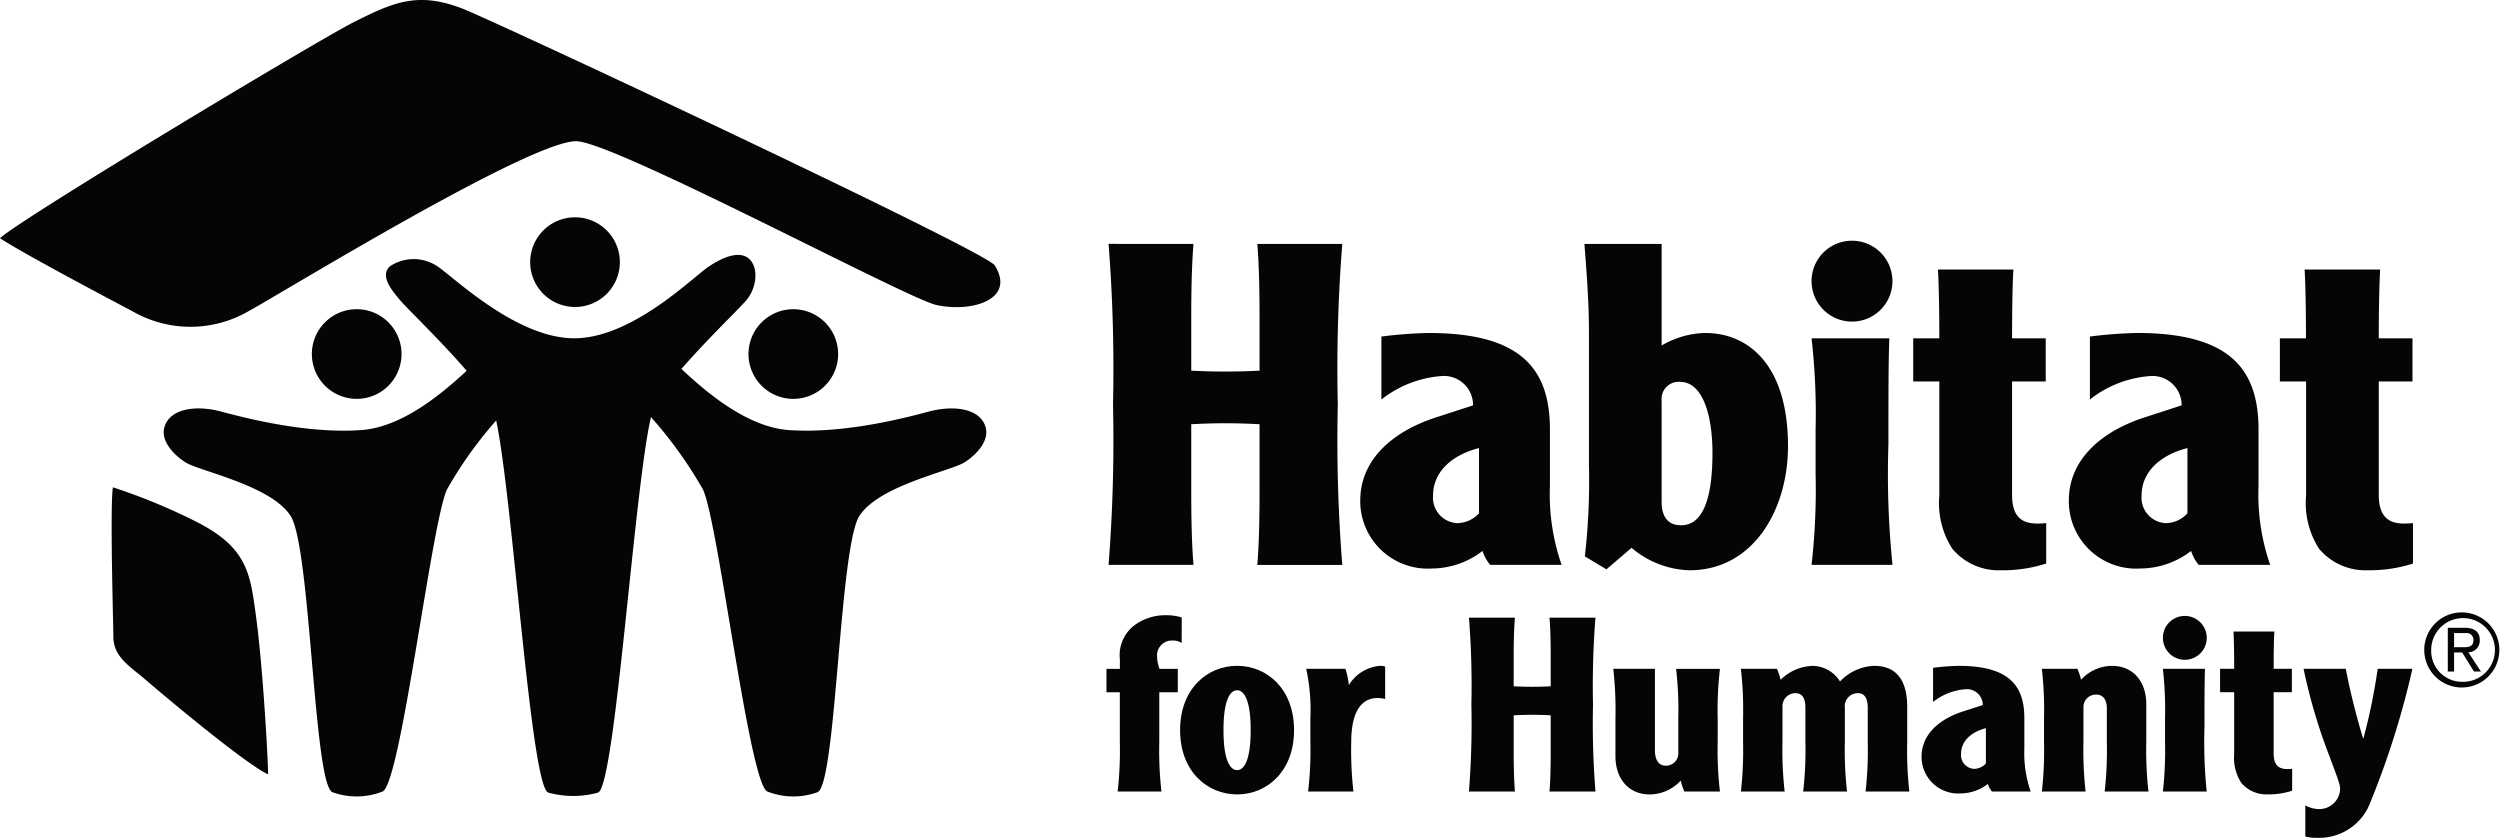 <svg xmlns="http://www.w3.org/2000/svg" width="204.001" height="68.365" viewBox="0 0 204.001 68.365">
    <g data-name="Group 17164">
        <path data-name="Path 58312" d="M81.517 84.74a3.659 3.659 0 1 1 3.915 3.386 3.663 3.663 0 0 1-3.915-3.386" transform="translate(-56.06 -55.587)" style="fill:#040504"/>
        <path data-name="Path 58313" d="M202.939 84.74a3.658 3.658 0 1 0-3.911 3.386 3.659 3.659 0 0 0 3.911-3.386" transform="translate(-134.556 -55.587)" style="fill:#040504"/>
        <path data-name="Path 58314" d="M109.861 80.717c-.43-1.585-2.618-1.824-4.553-1.327-1.519.4-6.823 1.871-11.531 1.531-3.381-.247-6.691-3.059-8.744-4.987 2.041-2.355 4.677-4.882 5.283-5.591.871-1.017 1.016-2.619.288-3.347s-2.036-.289-3.342.584S81 73.433 76.284 73.433s-9.826-4.982-11.138-5.854a3.481 3.481 0 0 0-3.93 0c-.726.729 0 1.746.873 2.764.619.723 3.355 3.344 5.416 5.742-2.07 1.919-5.29 4.6-8.586 4.836-4.706.339-10.008-1.132-11.531-1.531-1.935-.5-4.12-.259-4.553 1.327-.269.993.571 2.085 1.7 2.823s6.955 1.865 8.6 4.376 1.887 21.905 3.416 22.555a5.772 5.772 0 0 0 4.11-.06c1.482-.751 3.975-21.918 5.236-24.633a32.809 32.809 0 0 1 4.019-5.636c1.347 6.319 2.827 29.869 4.244 30.36a7.6 7.6 0 0 0 4.077 0c1.4-.606 2.937-24.774 4.309-30.64a34.853 34.853 0 0 1 4.247 5.916c1.262 2.715 3.758 23.882 5.238 24.633a5.771 5.771 0 0 0 4.11.06c1.529-.65 1.778-20.05 3.419-22.555s7.473-3.642 8.6-4.376 1.97-1.83 1.7-2.823" transform="translate(-29.427 -45.829)" style="fill:#040504"/>
        <path data-name="Path 58315" d="M138.571 60.463a3.659 3.659 0 1 1 3.657 3.659 3.659 3.659 0 0 1-3.657-3.659" transform="translate(-95.308 -39.072)" style="fill:#040504"/>
        <path data-name="Path 58316" d="M81.167 21.65c1.775 2.824-1.945 3.88-4.793 3.229-2.38-.541-25.732-13.027-29.235-13.349-3.487-.32-24.494 12.6-26.808 13.835a9.469 9.469 0 0 1-9.546.02c-1.04-.546-9.04-4.768-10.785-5.949 1.745-1.628 26.034-16.21 28.861-17.625C32.112.176 34.051-.678 37.625.658c2.479.928 42.8 19.823 43.542 20.993" style="fill:#040504"/>
        <path data-name="Path 58317" d="M29.279 127.372a48.3 48.3 0 0 1 6.906 2.859c4.087 2.106 4.3 4.2 4.766 7.607.5 3.629.925 10.391 1 12.955-1.709-.736-8.41-6.341-10.01-7.723-1.238-1.074-2.622-1.84-2.622-3.5.006-.638-.29-10.637-.037-12.2" transform="translate(-20.068 -87.607)" style="fill:#040504"/>
        <path data-name="Path 58318" d="M636.736 160.064a3.064 3.064 0 1 1-3.1 3.058 3.057 3.057 0 0 1 3.1-3.058m0 5.664a2.6 2.6 0 1 0-2.533-2.607 2.519 2.519 0 0 0 2.533 2.607m-.666-.836h-.513v-3.572h1.36c.838 0 1.25.339 1.25 1.014a.944.944 0 0 1-.934.985l1.031 1.573h-.571l-.964-1.559h-.658zm0-1.987h.845c.559 0 .736-.2.736-.6a.554.554 0 0 0-.627-.554h-.954z" transform="translate(-435.816 -110.092)" style="fill:#040504"/>
        <path data-name="Path 58319" d="M296.68 63.76c-.147 1.794-.182 3.889-.182 6.126V74.1c.809.039 1.61.072 2.785.072s1.98-.033 2.788-.072v-4.214c0-2.237-.037-4.332-.182-6.126h6.933a129.07 129.07 0 0 0-.366 13.094 129.083 129.083 0 0 0 .366 13.1h-6.933c.145-1.8.182-3.891.182-6.124v-5.36c-.807-.036-1.612-.078-2.788-.078s-1.976.042-2.785.078v5.356c0 2.234.035 4.328.182 6.124h-6.931a129.762 129.762 0 0 0 .364-13.1 129.748 129.748 0 0 0-.364-13.094z" transform="translate(-199.291 -43.854)" style="fill:#040504"/>
        <path data-name="Path 58320" d="M357.259 87.324a35.96 35.96 0 0 1 3.851-.291c7.593 0 9.9 2.966 9.9 7.885V99.5a17.527 17.527 0 0 0 .954 6.458h-5.832a3.484 3.484 0 0 1-.625-1.137 6.791 6.791 0 0 1-4.106 1.43 5.507 5.507 0 0 1-5.869-5.538c0-3.373 2.676-5.651 6.163-6.786l3.042-.988a2.374 2.374 0 0 0-2.6-2.388 9 9 0 0 0-4.88 1.91zm7.963 9.1c-2.312.588-3.746 2.017-3.746 3.852a2.078 2.078 0 0 0 1.981 2.275 2.45 2.45 0 0 0 1.765-.806z" transform="translate(-244.535 -59.862)" style="fill:#040504"/>
        <path data-name="Path 58321" d="M420.407 63.76v8.288a7.279 7.279 0 0 1 3.562-1.022c3.483 0 6.749 2.564 6.749 9.24 0 5.17-2.827 10.122-8.034 10.122a7.612 7.612 0 0 1-4.731-1.832l-2.053 1.758-1.759-1.061a54.1 54.1 0 0 0 .333-7.485V71.244c0-1.359 0-2.863-.368-7.484zm0 21.056c0 1.06.408 1.9 1.581 1.9 1.5 0 2.566-1.539 2.566-5.9 0-3.116-.809-5.8-2.641-5.8a1.39 1.39 0 0 0-1.507 1.505z" transform="translate(-284.816 -43.854)" style="fill:#040504"/>
        <path data-name="Path 58322" d="M476.781 62.918a3.3 3.3 0 1 1-3.3 3.3 3.292 3.292 0 0 1 3.3-3.3m3.046 7.963c-.075 1.908-.075 4.7-.075 8.656a73.368 73.368 0 0 0 .333 9.833h-6.605a54.746 54.746 0 0 0 .329-7.484v-3.52a54.794 54.794 0 0 0-.329-7.485z" transform="translate(-325.656 -43.275)" style="fill:#040504"/>
        <path data-name="Path 58323" d="M508.219 70.452c-.072 1.137-.108 3.3-.108 5.612h2.746v3.522h-2.746v9.243c0 1.508.546 2.349 2.011 2.349a6.549 6.549 0 0 0 .774-.035v3.3a11.545 11.545 0 0 1-3.7.549 4.924 4.924 0 0 1-3.963-1.758 6.875 6.875 0 0 1-1.059-4.33v-9.318h-2.13v-3.522h2.13c0-2.311-.039-4.475-.114-5.612z" transform="translate(-343.925 -48.458)" style="fill:#040504"/>
        <path data-name="Path 58324" d="M542.447 87.324a36.06 36.06 0 0 1 3.851-.291c7.593 0 9.909 2.966 9.909 7.885V99.5a17.6 17.6 0 0 0 .95 6.458h-5.832a3.331 3.331 0 0 1-.619-1.137 6.837 6.837 0 0 1-4.114 1.43 5.5 5.5 0 0 1-5.865-5.538c0-3.373 2.678-5.651 6.161-6.786l3.042-.988a2.375 2.375 0 0 0-2.6-2.388 9 9 0 0 0-4.882 1.91zm7.959 9.1c-2.311.588-3.74 2.017-3.74 3.852a2.077 2.077 0 0 0 1.983 2.275 2.425 2.425 0 0 0 1.757-.806z" transform="translate(-371.91 -59.862)" style="fill:#040504"/>
        <path data-name="Path 58325" d="M604.084 70.452c-.072 1.137-.114 3.3-.114 5.612h2.75v3.522h-2.75v9.243c0 1.508.555 2.349 2.02 2.349a6.507 6.507 0 0 0 .77-.035v3.3a11.53 11.53 0 0 1-3.7.549 4.937 4.937 0 0 1-3.965-1.758 6.9 6.9 0 0 1-1.057-4.33v-9.318H595.9v-3.522h2.129c0-2.311-.039-4.475-.112-5.612z" transform="translate(-409.861 -48.458)" style="fill:#040504"/>
        <path data-name="Path 58326" d="M295.344 163.061a1.337 1.337 0 0 0-.776-.2 1.207 1.207 0 0 0-1.231 1.311 2.892 2.892 0 0 0 .2 1h1.49v1.908h-1.511v4.05a29.748 29.748 0 0 0 .178 4.055h-3.576a29.748 29.748 0 0 0 .178-4.055v-4.05h-1.091v-1.908h1.095v-.777a3.073 3.073 0 0 1 1.136-2.74 4.233 4.233 0 0 1 2.659-.859 4.05 4.05 0 0 1 1.252.184z" transform="translate(-198.918 -110.593)" style="fill:#040504"/>
        <path data-name="Path 58327" d="M317.742 179.272c0 3.381-2.227 5.246-4.648 5.246s-4.652-1.866-4.652-5.246 2.225-5.248 4.652-5.248 4.648 1.873 4.648 5.248m-5.76 0c0 2.4.511 3.263 1.111 3.263s1.109-.859 1.109-3.263-.515-3.255-1.109-3.255-1.111.853-1.111 3.255" transform="translate(-212.146 -119.693)" style="fill:#040504"/>
        <path data-name="Path 58328" d="M344.613 174.278a6.6 6.6 0 0 1 .279 1.328 3.275 3.275 0 0 1 2.525-1.569 1.223 1.223 0 0 1 .436.056v2.647a2.751 2.751 0 0 0-.6-.08c-1.513 0-2.167 1.4-2.167 3.577a29.371 29.371 0 0 0 .18 4.054h-3.7a28.777 28.777 0 0 0 .184-4.054v-1.908a15.722 15.722 0 0 0-.339-4.051z" transform="translate(-234.824 -119.702)" style="fill:#040504"/>
        <path data-name="Path 58329" d="M387.679 161.436c-.079.975-.1 2.107-.1 3.319v2.283a29.059 29.059 0 0 0 3.02 0v-2.283c0-1.213-.014-2.345-.1-3.319h3.754a70.474 70.474 0 0 0-.2 7.094 70.533 70.533 0 0 0 .2 7.094H390.5c.083-.977.1-2.109.1-3.32v-2.9c-.432-.019-.871-.039-1.509-.039s-1.068.021-1.511.039v2.9c0 1.211.021 2.343.1 3.32h-3.752a70.554 70.554 0 0 0 .2-7.094 70.5 70.5 0 0 0-.2-7.094z" transform="translate(-264.062 -111.036)" style="fill:#040504"/>
        <path data-name="Path 58330" d="M427.463 184.822a4.728 4.728 0 0 1-.3-.891 3.453 3.453 0 0 1-2.525 1.127c-1.691 0-2.8-1.234-2.8-3.137v-3.061a29.65 29.65 0 0 0-.178-4.051h3.4v6.652c0 .8.315 1.252.894 1.252a1 1 0 0 0 1.012-1.052v-2.8a29.655 29.655 0 0 0-.178-4.051h3.578a28.651 28.651 0 0 0-.184 4.051v1.908a28.716 28.716 0 0 0 .184 4.054z" transform="translate(-290.017 -120.232)" style="fill:#040504"/>
        <path data-name="Path 58331" d="M457.961 174.278a5.079 5.079 0 0 1 .3.892 3.889 3.889 0 0 1 2.622-1.133 2.668 2.668 0 0 1 2.223 1.275 4 4 0 0 1 2.8-1.275c1.947 0 2.684 1.372 2.684 3.34v2.86a30.414 30.414 0 0 0 .174 4.054h-3.572a29.731 29.731 0 0 0 .178-4.054v-2.763c0-.7-.2-1.211-.813-1.211a1.07 1.07 0 0 0-1.055 1.211v2.763a29.72 29.72 0 0 0 .178 4.054h-3.58a29.068 29.068 0 0 0 .182-4.054v-2.8c0-.659-.2-1.174-.815-1.174a1.06 1.06 0 0 0-1.055 1.053v2.92a29.72 29.72 0 0 0 .178 4.054h-3.57a30.1 30.1 0 0 0 .176-4.054v-1.908a30.034 30.034 0 0 0-.176-4.051z" transform="translate(-312.961 -119.702)" style="fill:#040504"/>
        <path data-name="Path 58332" d="M503.173 174.189a19.79 19.79 0 0 1 2.086-.159c4.112 0 5.364 1.612 5.364 4.273v2.482a9.508 9.508 0 0 0 .517 3.5h-3.158a1.809 1.809 0 0 1-.337-.617 3.682 3.682 0 0 1-2.224.773 2.988 2.988 0 0 1-3.185-3c0-1.828 1.455-3.057 3.336-3.676l1.658-.536a1.292 1.292 0 0 0-1.414-1.29 4.854 4.854 0 0 0-2.642 1.036zm4.311 4.928c-1.25.319-2.026 1.095-2.026 2.09a1.123 1.123 0 0 0 1.072 1.228 1.314 1.314 0 0 0 .954-.437z" transform="translate(-345.435 -119.697)" style="fill:#040504"/>
        <path data-name="Path 58333" d="M536.578 174.278a4.342 4.342 0 0 1 .3.892 3.444 3.444 0 0 1 2.525-1.133c1.687 0 2.8 1.229 2.8 3.138v3.062a29.675 29.675 0 0 0 .178 4.054h-3.576a29.776 29.776 0 0 0 .178-4.054v-2.742c0-.617-.257-1.113-.853-1.113a1.016 1.016 0 0 0-1.055.954v2.9a30.094 30.094 0 0 0 .176 4.054h-3.57a30.094 30.094 0 0 0 .176-4.054v-1.908a30.024 30.024 0 0 0-.176-4.051z" transform="translate(-367.064 -119.702)" style="fill:#040504"/>
        <path data-name="Path 58334" d="M567.1 160.992a1.789 1.789 0 1 1-1.788 1.788 1.78 1.78 0 0 1 1.788-1.788m1.645 4.314c-.039 1.034-.039 2.544-.039 4.688a39.817 39.817 0 0 0 .18 5.325h-3.574a30.43 30.43 0 0 0 .174-4.054v-1.908a30.359 30.359 0 0 0-.174-4.051z" transform="translate(-388.818 -110.731)" style="fill:#040504"/>
        <path data-name="Path 58335" d="M584.687 165.055c-.046.617-.058 1.794-.058 3.045h1.486v1.908h-1.486v5c0 .812.3 1.271 1.091 1.271a3.077 3.077 0 0 0 .418-.022v1.791a6.392 6.392 0 0 1-2.009.3 2.68 2.68 0 0 1-2.146-.949 3.751 3.751 0 0 1-.577-2.349v-5.043h-1.15V168.1h1.15c0-1.251-.017-2.429-.058-3.045z" transform="translate(-399.097 -113.524)" style="fill:#040504"/>
        <path data-name="Path 58336" d="M605.523 174.809a57.175 57.175 0 0 0 1.407 5.659h.039a48.494 48.494 0 0 0 1.159-5.659h2.833a69.063 69.063 0 0 1-3.414 10.847 4.46 4.46 0 0 1-4.373 2.941 3.653 3.653 0 0 1-.952-.1v-2.543a2.422 2.422 0 0 0 1.111.3 1.706 1.706 0 0 0 1.728-1.592c0-.376-.076-.615-.871-2.723a45.186 45.186 0 0 1-2.109-7.13z" transform="translate(-414.107 -120.232)" style="fill:#040504"/>
    </g>
</svg>
